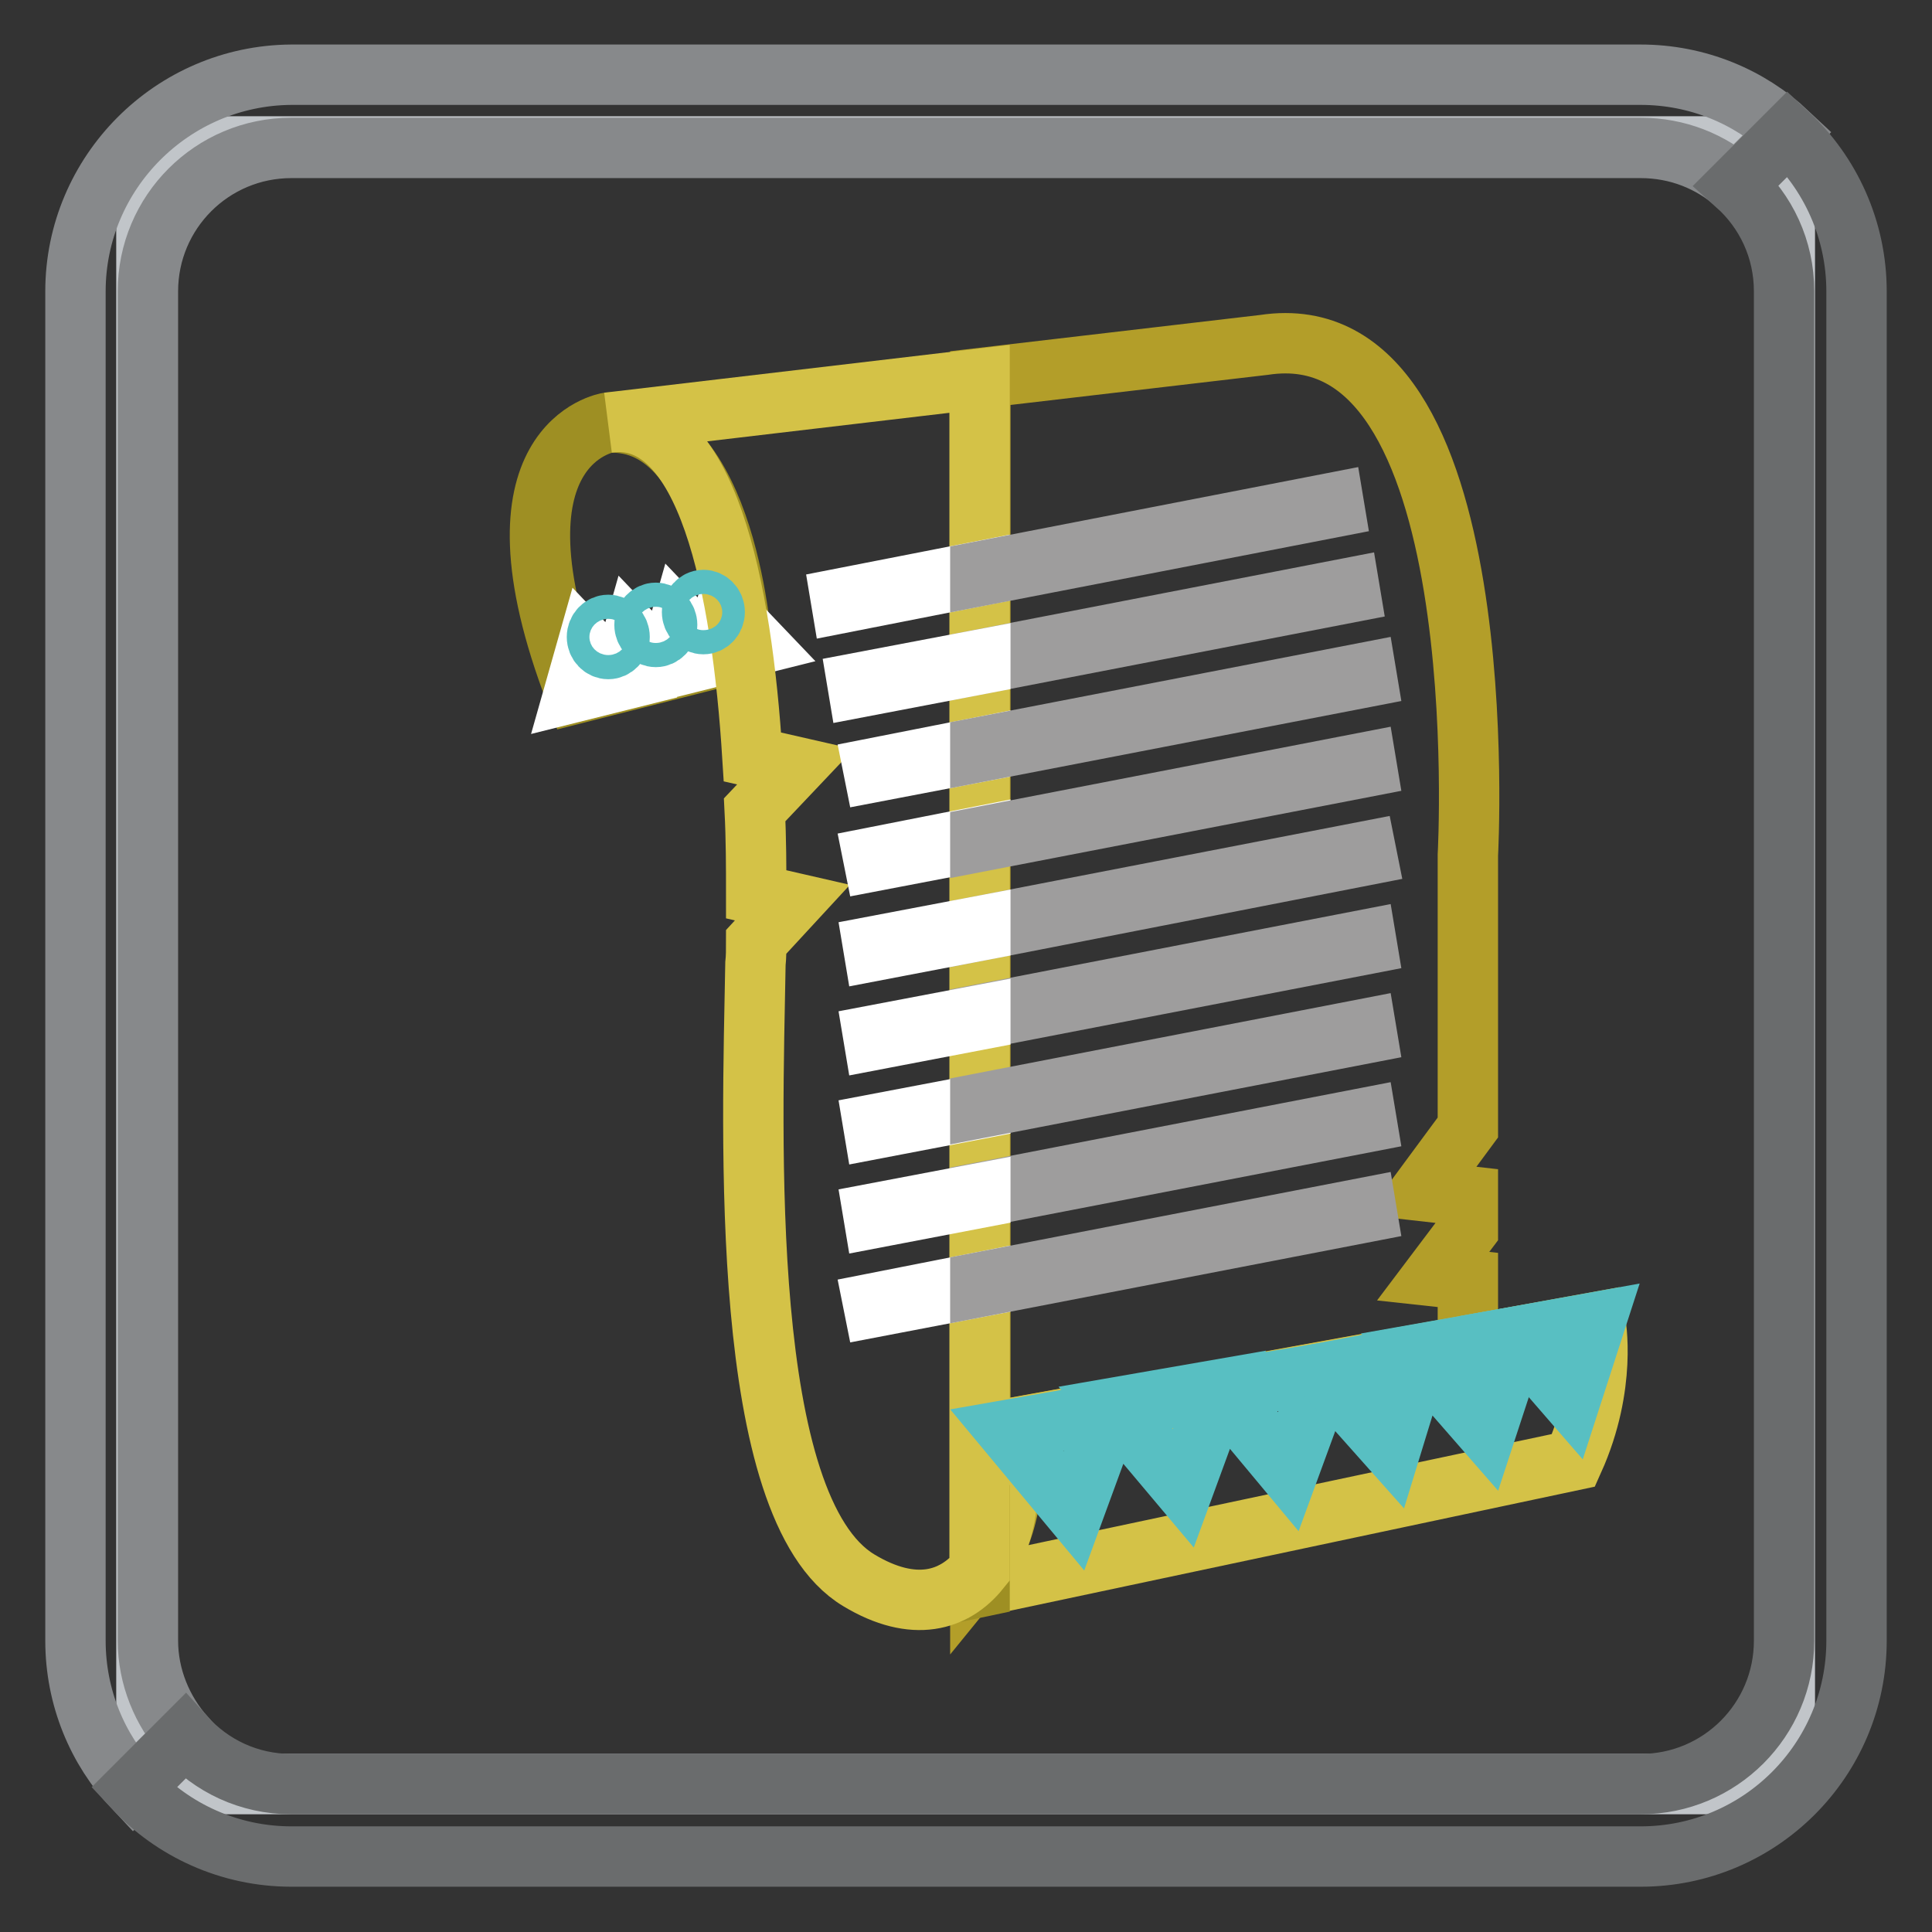 <?xml version="1.0" encoding="utf-8"?>
<!-- Svg Vector Icons : http://www.onlinewebfonts.com/icon -->
<!DOCTYPE svg PUBLIC "-//W3C//DTD SVG 1.1//EN" "http://www.w3.org/Graphics/SVG/1.1/DTD/svg11.dtd">
<svg version="1.1" xmlns="http://www.w3.org/2000/svg" xmlns:xlink="http://www.w3.org/1999/xlink" x="0px" y="0px" viewBox="0 0 256 256" enable-background="new 0 0 256 256" xml:space="preserve">
<rect x="0" y="0" width="256" height="256" fill="#333333" stroke="none"/>
<g> <path stroke-width="8" fill-opacity="0" stroke="#c1c5c9"  d="M229.5,236.4H26.5c-3.9,0-7.1-3.2-7.1-7.1V26.5c0-3.9,3.2-7.1,7.1-7.1h202.9c3.9,0,7.1,3.2,7.1,7.1v202.7 C236.6,233.1,233.4,236.4,229.5,236.4L229.5,236.4z"/> <path stroke-width="8" fill-opacity="0" stroke="#87898b"  d="M19.6,217.4V38.6c0-10.5,8.5-19,19-19h178.8c4.9,0,9.3,1.8,12.7,4.8l6.8-6.8c-5.1-4.8-12-7.7-19.5-7.7H38.6 C22.8,10,10,22.9,10,38.6v178.8c0,7.5,2.9,14.4,7.7,19.5l6.8-6.8C21.5,226.7,19.6,222.2,19.6,217.4z"/> <path stroke-width="8" fill-opacity="0" stroke="#6a6c6d"  d="M236.9,17.7l-6.8,6.8c3.9,3.5,6.3,8.5,6.3,14.1v178.8c0,10.5-8.5,19-19,19H38.6c-5.6,0-10.6-2.4-14.1-6.3 l-6.8,6.8c5.2,5.6,12.7,9.1,20.9,9.1h178.8c15.8,0,28.6-12.8,28.6-28.6V38.6C246,30.4,242.5,22.9,236.9,17.7z"/> <path stroke-width="8" fill-opacity="0" stroke="#9e8f23"  d="M80.6,56c0,0-17.1,2.6-4.3,35.9l22.1-5.6C98.3,86.3,96.6,55.3,80.6,56z"/> <path stroke-width="8" fill-opacity="0" stroke="#b39e29"  d="M167.5,45.7l-37.6,4.4V208c4-4.9,5.1-13.1,3.3-18.6l61.3-11.1v-8.7l-4.6-0.5l4.6-6.1v-4.5l-6.2-0.7l6.2-8.4 v-36.1C194.5,113.3,198.5,41,167.5,45.7z"/> <path stroke-width="8" fill-opacity="0" stroke="#d4c247"  d="M211.4,175.2l-78.3,14.2c1.5,10.2-0.6,15.8-3.3,18.8v2l78.7-16.7C213,183.5,211.4,175.2,211.4,175.2z"/> <path stroke-width="8" fill-opacity="0" stroke="#9e8f23"  d="M126,211.1l3.8-0.8v-2C128.7,209.7,127.3,210.5,126,211.1z"/> <path stroke-width="8" fill-opacity="0" stroke="#ffffff"  d="M82.1,90.2l-6,1.5l1.7-6L82.1,90.2z M88.2,88.6l-6,1.5l1.7-6L88.2,88.6z M94.4,87l-6,1.5l1.7-6L94.4,87z  M100.4,85.4l-6,1.5l1.7-6L100.4,85.4z"/> <path stroke-width="8" fill-opacity="0" stroke="#d4c247"  d="M80.6,56c13.1-1.8,17.7,21.9,19.1,44.3l5.7,1.3l-5.4,5.7c0.2,3.9,0.2,7.7,0.2,11.2l4.8,1.1l-4.8,5.2 c0,1,0,2-0.1,2.9c-0.4,22.6-2.3,72.1,13.7,81.7c7.3,4.4,12.7,2.7,16-1.4V50.2L80.6,56z"/> <path stroke-width="8" fill-opacity="0" stroke="#58bfc2"  d="M79.1,84.4c0,0.9,0.7,1.6,1.5,1.6c0.8,0,1.5-0.7,1.5-1.6c0-0.9-0.7-1.6-1.5-1.6 C79.8,82.8,79.1,83.5,79.1,84.4z"/> <path stroke-width="8" fill-opacity="0" stroke="#58bfc2"  d="M85.4,82.8c0,0.9,0.7,1.6,1.5,1.6s1.5-0.7,1.5-1.6c0-0.9-0.7-1.6-1.5-1.6S85.4,81.9,85.4,82.8z"/> <path stroke-width="8" fill-opacity="0" stroke="#58bfc2"  d="M91.7,81.1c0,0.9,0.7,1.6,1.5,1.6s1.5-0.7,1.5-1.6c0-0.9-0.7-1.6-1.5-1.6S91.7,80.3,91.7,81.1z"/> <path stroke-width="8" fill-opacity="0" stroke="#58bfc2"  d="M147.1,187.1l-4.8,13.1l-8.9-10.7L147.1,187.1z M161.6,184.1l-4.8,13.1l-9-10.7L161.6,184.1z M175.5,181.9 l-4.8,13.1l-9-10.8L175.5,181.9z"/> <path stroke-width="8" fill-opacity="0" stroke="#58bfc2"  d="M188.1,179.5l-3.8,12.4l-8.9-10L188.1,179.5z M201,177.1l-4.1,12.5l-8.9-10.2L201,177.1z"/> <path stroke-width="8" fill-opacity="0" stroke="#58bfc2"  d="M211.4,175.2l-3.3,10.2l-7.2-8.3L211.4,175.2z"/> <path stroke-width="8" fill-opacity="0" stroke="#ffffff"  d="M111.4,79.3l0.1,0.6l18.3-3.6v-0.6L111.4,79.3z"/> <path stroke-width="8" fill-opacity="0" stroke="#9e9d9d"  d="M176.7,66.6l-46.8,9.1v0.6l46.9-9.1L176.7,66.6z M178.8,77.9l-49,9.5v0.6l49.1-9.5L178.8,77.9z"/> <path stroke-width="8" fill-opacity="0" stroke="#ffffff"  d="M113.6,90.5l0.1,0.6l16.2-3.1v-0.6L113.6,90.5z M115.7,101.8l0.1,0.5l14.1-2.7V99L115.7,101.8z"/> <path stroke-width="8" fill-opacity="0" stroke="#9e9d9d"  d="M181,89.1L129.9,99v0.6l51.2-9.9L181,89.1z"/> <path stroke-width="8" fill-opacity="0" stroke="#ffffff"  d="M115.7,113.6l0.1,0.5l14.1-2.7v-0.6L115.7,113.6z"/> <path stroke-width="8" fill-opacity="0" stroke="#9e9d9d"  d="M181,101l-51.1,9.9v0.6l51.2-9.9L181,101z M181.1,113.3l-0.1-0.5l-51.1,9.9v0.6L181.1,113.3z"/> <path stroke-width="8" fill-opacity="0" stroke="#ffffff"  d="M115.8,126l14.1-2.7v-0.6l-14.2,2.7L115.8,126z"/> <path stroke-width="8" fill-opacity="0" stroke="#9e9d9d"  d="M181.1,125.1l-0.1-0.6l-51.1,9.9v0.6L181.1,125.1z"/> <path stroke-width="8" fill-opacity="0" stroke="#ffffff"  d="M115.8,137.8l14.1-2.7v-0.6l-14.2,2.7L115.8,137.8z M115.8,149.6l14.1-2.7v-0.6l-14.2,2.7L115.8,149.6z"/> <path stroke-width="8" fill-opacity="0" stroke="#9e9d9d"  d="M181.1,136.9l-0.1-0.6l-51.1,9.9v0.6L181.1,136.9z M181.1,148.7l-0.1-0.6l-51.1,9.9v0.6L181.1,148.7z"/> <path stroke-width="8" fill-opacity="0" stroke="#ffffff"  d="M115.8,161.4l14.1-2.7v-0.6l-14.2,2.7L115.8,161.4z M115.8,173.2l14.1-2.7v-0.6l-14.2,2.8L115.8,173.2z"/> <path stroke-width="8" fill-opacity="0" stroke="#9e9d9d"  d="M181.1,160.6L181,160l-51.1,9.9v0.6L181.1,160.6z"/></g>
</svg>